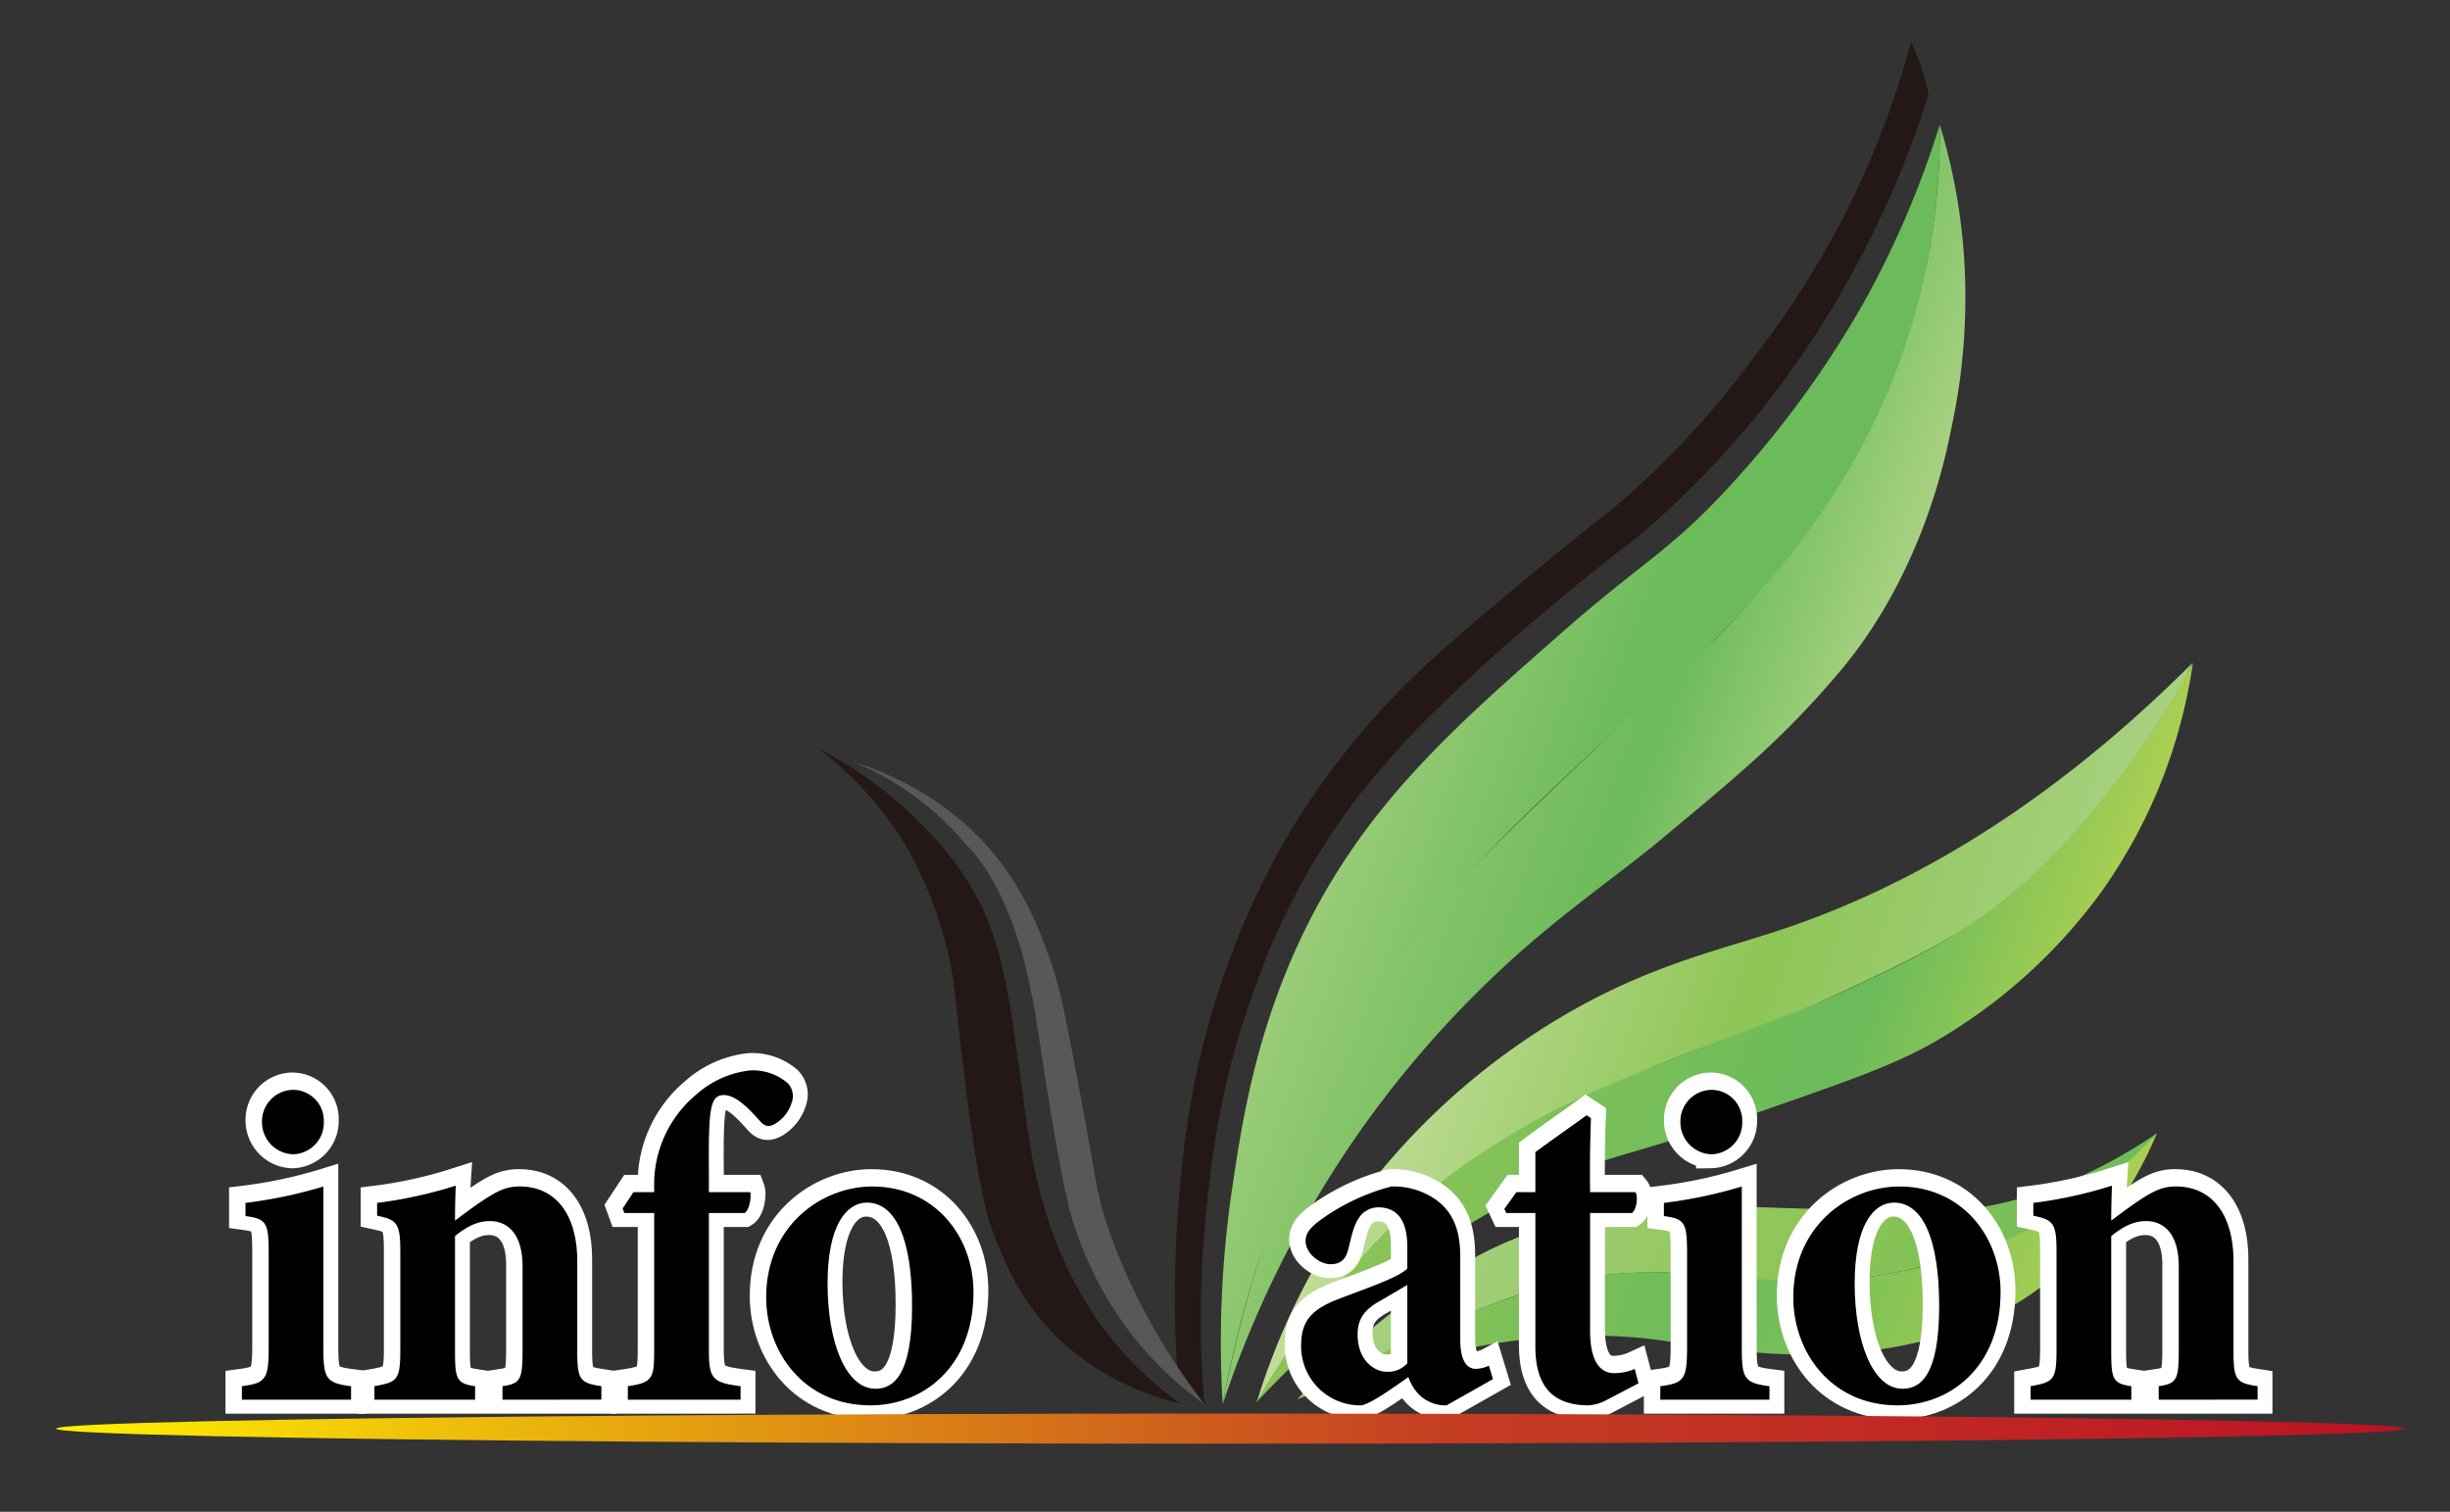 <svg xmlns="http://www.w3.org/2000/svg" xmlns:xlink="http://www.w3.org/1999/xlink" viewBox="0 0 430.506 265.672"><rect x="0" y="0" width="430.506" height="265.672" fill="#333333" stroke="none"/><defs><style>.a{fill:#231815;}.b{fill:url(#a);}.c{fill:url(#b);}.d{fill:#595757;}.e{fill:url(#c);}.f{fill:url(#d);}.g{fill:url(#e);}.h{fill:url(#f);}.i,.k{stroke:#fff;stroke-miterlimit:10;}.i{stroke-width:5px;}.j{fill:url(#g);}.k{stroke-width:0.5px;}</style><linearGradient id="a" x1="243.695" y1="121.909" x2="304.579" y2="144.069" gradientUnits="userSpaceOnUse"><stop offset="0" stop-color="#9acc77"/><stop offset="0.614" stop-color="#6cbb5a"/><stop offset="1" stop-color="#6cbb5a"/></linearGradient><linearGradient id="b" x1="251.156" y1="162.613" x2="354.753" y2="200.319" gradientUnits="userSpaceOnUse"><stop offset="0" stop-color="#c0dd98"/><stop offset="0.517" stop-color="#8dc556"/><stop offset="1" stop-color="#a8d182"/></linearGradient><linearGradient id="c" x1="255.651" y1="126.261" x2="317.507" y2="148.775" gradientUnits="userSpaceOnUse"><stop offset="0" stop-color="#8cc66d"/><stop offset="0.517" stop-color="#6cbb5a"/><stop offset="1" stop-color="#a8d182"/></linearGradient><linearGradient id="d" x1="251.228" y1="162.691" x2="356.668" y2="200.962" gradientTransform="translate(0.162 -0.27) rotate(0.051)" gradientUnits="userSpaceOnUse"><stop offset="0" stop-color="#8dc556"/><stop offset="0.62" stop-color="#6cbb5a"/><stop offset="0.688" stop-color="#6cbb5a"/><stop offset="1" stop-color="#aacf52"/></linearGradient><linearGradient id="e" x1="244.328" y1="201.002" x2="362.664" y2="244.073" gradientUnits="userSpaceOnUse"><stop offset="0" stop-color="#a8d182"/><stop offset="0.614" stop-color="#8dc556"/><stop offset="1" stop-color="#6cbb5a"/></linearGradient><linearGradient id="f" x1="244.328" y1="201.002" x2="362.664" y2="244.073" gradientUnits="userSpaceOnUse"><stop offset="0" stop-color="#8dc556"/><stop offset="0.517" stop-color="#6cbb5a"/><stop offset="1" stop-color="#aacf52"/></linearGradient><linearGradient id="g" x1="9.857" y1="251.058" x2="422.395" y2="251.058" gradientUnits="userSpaceOnUse"><stop offset="0" stop-color="#fff100"/><stop offset="0.59" stop-color="#c43e23"/><stop offset="1" stop-color="#bc1224"/></linearGradient></defs><path class="a" d="M207.465,246.696c-5.776-1.417-15.831-4.89-23.791-13.91-4.94-5.598-7.212-11.224-8.919-15.558-1.148-2.916-2.707-7.511-5.137-26.824-2.002-15.913-1.667-19.037-4.162-27.146a72.569,72.569,0,0,0-5.945-14.089,61.542,61.542,0,0,0-15.692-17.62,70.983,70.983,0,0,1,19.437,14.711,49.711,49.711,0,0,1,9.511,13.601,55.502,55.502,0,0,1,3.535,11.037c.623,2.551,1.266,5.551,3.076,18.873,1.332,9.806,1.932,15.155,4.198,22.647.256.847.558,1.875,1.045,3.237a68.865,68.865,0,0,0,8.388,16.594A61.727,61.727,0,0,0,207.465,246.696Z"/><path class="a" d="M211.622,246.762q-2.401-3.259-4.801-6.519a202.603,202.603,0,0,1,.354-29.671,163.691,163.691,0,0,1,3.678-24.703,142.475,142.475,0,0,1,14.871-38.097,136.338,136.338,0,0,1,27.173-33.033c4.993-4.549,12.734-10.938,18.71-15.871,10.802-8.916,10.878-8.563,14.999-12.243a158.918,158.918,0,0,0,21.903-24.275A160.301,160.301,0,0,0,324.628,36.762,154.735,154.735,0,0,0,335.809,7.318a44.284,44.284,0,0,1,3.09,9.28,174.963,174.963,0,0,1-11.264,27.302,169.792,169.792,0,0,1-17.831,27.76,166.159,166.159,0,0,1-17.259,18.492c-6.338,5.837-7.095,5.618-18.422,15.09-6.646,5.558-12.74,10.711-19.749,17.579A158.452,158.452,0,0,0,238.035,140.745a121.773,121.773,0,0,0-17.574,32.999c-5.97,16.139-7.456,29.283-8.428,38.412A183.934,183.934,0,0,0,211.622,246.762Z"/><path class="b" d="M321.829,88.161A119.132,119.132,0,0,0,337.244,52.406a121.364,121.364,0,0,0,3.607-30.496c-.038.123-.096.308-.166.533a164.847,164.847,0,0,1-12.726,29.9,175.129,175.129,0,0,1-23.459,32.476c-11.033,12.103-15.564,13.62-29.81,26.13-18.591,16.326-33.295,29.239-44.057,49.828-9.776,18.704-12.369,36.225-14.128,48.112a184.201,184.201,0,0,0-1.656,37.884,192.955,192.955,0,0,1,6.014-24.215,205.055,205.055,0,0,1,7.642-20.074,232.029,232.029,0,0,1,14.031-28.323c9.785-16.184,20.505-26.298,35.244-40.202,11.881-11.209,15.627-13.06,26.612-24.738C311.624,101.535,316.506,96.345,321.829,88.161Z"/><path class="c" d="M220.81,246.497a128.376,128.376,0,0,1,24.259-30.825c15.966-14.829,32.533-22.411,43.062-27.13,13.627-6.107,16.675-5.506,33.867-13.459,8.821-4.08,18.514-8.564,27-14.324,9.158-6.216,24.342-18.964,36.265-44.264-28.372,28.355-54.055,40.868-72.687,47.015-11.975,3.951-25.825,6.851-43.059,18.226a121.698,121.698,0,0,0-32.539,31.451A118.254,118.254,0,0,0,220.81,246.497Z"/><path class="d" d="M211.622,246.762a61.549,61.549,0,0,1-14.324-14.348,63.988,63.988,0,0,1-8.221-16.149c-.97-2.68-2.169-6.526-5.399-26.682-.682-4.256-.946-6.395-1.255-8.2a123.99,123.99,0,0,0-2.867-13.99c-3.599-12.587-8.409-17.591-9.817-19l0,0a51.665,51.665,0,0,0-19.861-14.54c6.475,2.041,16.761,6.477,24.808,16.264,5.944,7.229,8.544,14.798,10.312,19.942,1.305,3.799,2.318,9.107,4.321,19.563,3.418,17.847,3.126,19.376,5.281,25.803a100.287,100.287,0,0,0,7.419,16.68A110.878,110.878,0,0,0,211.622,246.762Z"/><path class="e" d="M342.869,75.313a108.296,108.296,0,0,0,2.165-31.291,103.341,103.341,0,0,0-4.183-22.112,118.982,118.982,0,0,1-8.676,45.855c-8.097,19.848-19.899,32.893-27.782,41.456-6.957,7.557-6.988,6.134-24.112,22.425-15.519,14.764-23.278,22.146-29.007,29.612-12.021,15.667-18.496,30.64-22.4,39.667a216.065,216.065,0,0,0-14.025,45.848A185.528,185.528,0,0,1,236.757,202.008a182.687,182.687,0,0,1,27.59-32.192c9.829-9.117,20.107-16.116,27.343-22.144,14.134-11.773,21.266-17.6,31.153-29.133C338.451,100.331,342.252,78.146,342.869,75.313Z"/><path class="f" d="M385.321,116.568a155.538,155.538,0,0,1-15.048,22.72,122.431,122.431,0,0,1-14.189,15.457c-9.999,8.982-19.277,13.443-29.763,18.387-13.619,6.421-21.625,8.27-43.446,17.46-1.869.787-5.43,2.298-9.962,4.637a142.927,142.927,0,0,0-16.726,10.241,116.424,116.424,0,0,0-21.33,20.691,144.812,144.812,0,0,0-14.106,20.262c26.545-27.943,47.35-37.841,61.622-42.627,2.571-.862,13.802-3.853,28.881-9.126,14.88-5.204,22.321-7.805,29.65-12.141a94.952,94.952,0,0,0,28.347-25.805A92.052,92.052,0,0,0,385.321,116.568Z"/><path class="g" d="M227.977,245.925c8.147-4.69,15.195-8.236,20.521-10.766,12.005-5.701,18.066-7.562,20.155-8.18a80.032,80.032,0,0,1,14.384-3.027,84.667,84.667,0,0,1,13.513-.137c9.467.407,10.712,1.329,18.309,1.402a95.462,95.462,0,0,0,13.093-.775,99.051,99.051,0,0,0,18.873-4.449c6.489-2.2,12.567-4.245,19.419-8.961a60.045,60.045,0,0,0,12.77-11.883c-12.8,8.734-24.31,12.182-33.524,13.433-3.938.535-12.056.276-28.294-.184-22.323-.633-26.748-1.235-35.714.603a84.217,84.217,0,0,0-19.334,6.452A89.757,89.757,0,0,0,246.803,228.984,129.358,129.358,0,0,0,227.977,245.925Z"/><path class="h" d="M379.014,199.15A79.672,79.672,0,0,1,355.29,216.648a84.682,84.682,0,0,1-20.659,6.657,93.61,93.61,0,0,1-19.772,1.913c-2.522-.045-.692-.124-12.52-1.005-9.127-.68-14.163-.926-20.666-.1-1.882.239-3.266.489-4.124.645-4.9.892-15.922,3.372-37.398,14.503-3.051,1.582-7.242,3.819-12.173,6.665a148.562,148.562,0,0,1,14.41-5c9.928-2.884,27.097-7.871,47.159-5.671,6.474.71,8.857,1.687,17.885,2.323a102.736,102.736,0,0,0,19.704-.028c3.168-.357,13.627-1.608,23.318-6.359C368.003,222.586,376.174,205.869,379.014,199.15Z"/><path class="i" d="M42.121,245.925v-2.831c4.233-.583,4.704-.916,4.704-6.827V220.034c0-5.578-.392-5.911-4.077-6.41v-2.747a81.41,81.41,0,0,0,14.19-2.997V236.268c0,5.661.313,6.244,4.861,6.827v2.831ZM51.294,202.801A5.886,5.886,0,0,1,45.649,196.89a5.79,5.79,0,0,1,5.723-5.911,5.679,5.679,0,0,1,5.645,5.911A5.796,5.796,0,0,1,51.294,202.801Z"/><path class="i" d="M87.907,245.925v-2.831c3.293-.5,3.528-.833,3.528-6.577V222.282c0-5.911-2.744-7.742-5.488-7.742-2.038,0-3.763.832-5.88,2.497V237.184c0,5.078.313,5.411,3.528,5.911v2.831H65.406v-2.831c4.077-.75,4.547-.833,4.547-6.244V219.535c0-4.995-.627-5.245-4.077-5.994v-2.664a77.675,77.675,0,0,0,14.347-3.164c-.078,1.166-.157,4.08-.157,5.994,1.568-1.165,3.214-2.414,5.018-3.58,2.352-1.499,3.842-2.165,6.115-2.165,6.351,0,10.349,4.912,10.349,13.403v15.735c0,5.162.471,5.412,4.234,5.994v2.831Z"/><path class="i" d="M114.563,208.961v-1.748a20.823,20.823,0,0,1,7.448-15.318,17.274,17.274,0,0,1,9.643-4.329,9.626,9.626,0,0,1,6.821,2.331,3.547,3.547,0,0,1,.706,3.746,6.808,6.808,0,0,1-2.822,3.663c-1.333.833-2.117.583-2.901-.167-1.881-2.082-4.233-4.746-6.429-4.746-2.117,0-2.431,2.248-2.352,12.987v3.58h7.213c.313.833,0,3.497-1.098,4.163H124.677v23.727c0,5.161.549,5.578,5.566,6.244v2.831H109.938v-2.831c4.391-.666,4.625-1.083,4.625-6.244v-23.727h-5.174l-.392-1.083,2.038-3.08Z"/><path class="i" d="M153.137,207.962c11.054,0,18.032,8.825,18.032,18.815,0,13.404-9.094,20.147-18.345,20.147-11.838,0-18.581-9.491-18.581-19.231C134.242,214.955,144.121,207.962,153.137,207.962Zm-.941,3.33c-3.371,0-6.664,3.746-6.664,13.986,0,10.323,3.215,18.232,8.154,18.232,2.979,0,6.193-2.165,6.193-14.319C159.879,217.62,157.057,211.292,152.196,211.292Z"/><path class="i" d="M254.116,246.924a6.962,6.962,0,0,1-4.86-1.748,8.426,8.426,0,0,1-2.039-3.081c-2.979,2.082-6.82,4.829-8.31,4.829A10.626,10.626,0,0,1,228.244,236.185c0-4.413,1.882-6.411,6.037-8.159,4.626-1.831,10.819-3.829,12.622-5.494v-3.663c0-4.329-1.489-6.744-4.86-6.744a3.79,3.79,0,0,0-3.136,1.665c-.941,1.332-1.255,2.997-1.882,5.495-.549,2.248-1.804,2.831-3.371,2.831-2.039,0-4.626-1.998-4.626-4.329,0-1.499.94-2.581,2.744-3.913A37.509,37.509,0,0,1,244.316,207.962a13.187,13.187,0,0,1,8.075,2.414c3.371,2.498,4.312,5.994,4.312,10.24v14.402c0,3.996,1.255,4.995,2.509,4.995a5.611,5.611,0,0,0,2.431-.666l.862,2.831Zm-7.213-20.979c-1.411.833-2.822,1.665-4.391,2.581-2.43,1.332-3.841,2.83-3.841,5.661,0,4.662,3.058,6.327,4.782,6.327a4.265,4.265,0,0,0,3.449-1.332Z"/><path class="i" d="M282.184,246.008a8.177,8.177,0,0,1-3.137.916c-6.036,0-9.643-2.997-9.643-10.573v-23.227h-5.018l-.471-.999,2.273-3.164h3.215v-6.91c2.665-1.998,6.507-4.662,9.251-6.66l1.02.666c-.079,2.248-.235,6.66-.157,12.904H287.358c.706.833.392,3.413-.627,4.163h-7.213v20.397c0,6.493,2.509,7.243,3.998,7.243a9.056,9.056,0,0,0,3.764-.833l.784,2.997Z"/><path class="i" d="M291.357,245.925v-2.831c4.233-.583,4.704-.916,4.704-6.827V220.034c0-5.578-.393-5.911-4.077-6.41v-2.747a81.4,81.4,0,0,0,14.19-2.997V236.268c0,5.661.313,6.244,4.86,6.827v2.831Zm9.173-43.125A5.886,5.886,0,0,1,294.885,196.89a5.79,5.79,0,0,1,5.723-5.911,5.679,5.679,0,0,1,5.645,5.911A5.796,5.796,0,0,1,300.53,202.801Z"/><path class="i" d="M333.615,207.962c11.055,0,18.032,8.825,18.032,18.815,0,13.404-9.094,20.147-18.346,20.147-11.838,0-18.58-9.491-18.58-19.231C314.721,214.955,324.599,207.962,333.615,207.962Zm-.94,3.33c-3.371,0-6.664,3.746-6.664,13.986,0,10.323,3.215,18.232,8.153,18.232,2.979,0,6.194-2.165,6.194-14.319C340.358,217.62,337.536,211.292,332.674,211.292Z"/><path class="i" d="M378.931,245.925v-2.831c3.293-.5,3.528-.833,3.528-6.577V222.282c0-5.911-2.744-7.742-5.488-7.742-2.038,0-3.763.832-5.88,2.497V237.184c0,5.078.313,5.411,3.528,5.911v2.831H356.43v-2.831c4.077-.75,4.548-.833,4.548-6.244V219.535c0-4.995-.627-5.245-4.077-5.994v-2.664a77.698,77.698,0,0,0,14.348-3.164c-.079,1.166-.157,4.08-.157,5.994,1.568-1.165,3.215-2.414,5.018-3.58,2.352-1.499,3.842-2.165,6.115-2.165,6.351,0,10.349,4.912,10.349,13.403v15.735c0,5.162.471,5.412,4.233,5.994v2.831Z"/><ellipse class="j" cx="216.126" cy="251.058" rx="206.269" ry="2.648"/><path class="k" d="M42.258,246.219v-2.831c4.233-.583,4.704-.916,4.704-6.827V220.328c0-5.578-.392-5.911-4.077-6.41V211.17a81.408,81.408,0,0,0,14.19-2.997v28.389c0,5.661.313,6.244,4.861,6.827v2.831Zm9.173-43.125a5.886,5.886,0,0,1-5.645-5.911,5.79,5.79,0,0,1,5.723-5.911,5.679,5.679,0,0,1,5.645,5.911A5.796,5.796,0,0,1,51.431,203.095Z"/><path class="k" d="M88.044,246.219v-2.831c3.293-.5,3.528-.833,3.528-6.577V222.576c0-5.911-2.744-7.742-5.488-7.742-2.038,0-3.763.832-5.88,2.497v20.147c0,5.078.313,5.411,3.528,5.911v2.831H65.543v-2.831c4.077-.75,4.547-.833,4.547-6.244v-17.316c0-4.995-.627-5.245-4.077-5.994V211.17a77.674,77.674,0,0,0,14.347-3.164c-.078,1.166-.157,4.08-.157,5.994,1.568-1.165,3.214-2.414,5.018-3.58,2.352-1.499,3.842-2.165,6.115-2.165,6.351,0,10.349,4.912,10.349,13.403v15.735c0,5.162.471,5.412,4.234,5.994v2.831Z"/><path class="k" d="M114.7,209.255v-1.748a20.823,20.823,0,0,1,7.448-15.318,17.274,17.274,0,0,1,9.643-4.329,9.626,9.626,0,0,1,6.821,2.331,3.547,3.547,0,0,1,.706,3.746A6.808,6.808,0,0,1,136.496,197.6c-1.333.833-2.117.583-2.901-.167-1.881-2.082-4.233-4.746-6.429-4.746-2.117,0-2.431,2.248-2.352,12.987v3.58h7.213c.313.833,0,3.497-1.098,4.163H124.814v23.727c0,5.161.549,5.578,5.566,6.244v2.831H110.075v-2.831c4.391-.666,4.625-1.083,4.625-6.244V213.418h-5.174l-.392-1.083,2.038-3.08Z"/><path class="k" d="M153.274,208.256c11.054,0,18.032,8.825,18.032,18.815,0,13.404-9.094,20.147-18.345,20.147-11.838,0-18.581-9.491-18.581-19.231C134.379,215.249,144.258,208.256,153.274,208.256Zm-.941,3.33c-3.371,0-6.664,3.746-6.664,13.986,0,10.323,3.215,18.232,8.154,18.232,2.979,0,6.193-2.165,6.193-14.319C160.016,217.913,157.194,211.586,152.333,211.586Z"/><path class="k" d="M254.253,247.218a6.965,6.965,0,0,1-4.861-1.748,8.41,8.41,0,0,1-2.038-3.081c-2.979,2.082-6.821,4.829-8.311,4.829a10.626,10.626,0,0,1-10.662-10.739c0-4.413,1.882-6.411,6.036-8.159,4.626-1.831,10.819-3.829,12.623-5.494v-3.663c0-4.329-1.49-6.744-4.861-6.744a3.793,3.793,0,0,0-3.136,1.665c-.94,1.332-1.254,2.997-1.882,5.495-.549,2.248-1.803,2.831-3.371,2.831-2.038,0-4.625-1.998-4.625-4.329,0-1.499.94-2.581,2.743-3.913a37.519,37.519,0,0,1,12.544-5.911,13.185,13.185,0,0,1,8.075,2.414c3.372,2.498,4.312,5.994,4.312,10.24v14.402c0,3.996,1.254,4.995,2.509,4.995a5.611,5.611,0,0,0,2.431-.666l.862,2.831Zm-7.213-20.98c-1.411.833-2.822,1.665-4.391,2.581-2.431,1.332-3.842,2.83-3.842,5.661,0,4.662,3.058,6.327,4.782,6.327a4.268,4.268,0,0,0,3.45-1.332Z"/><path class="k" d="M282.321,246.302a8.173,8.173,0,0,1-3.136.916c-6.037,0-9.644-2.997-9.644-10.573V213.418H264.524l-.47-.999,2.273-3.164h3.214v-6.91c2.666-1.998,6.508-4.662,9.252-6.66l1.019.666c-.078,2.248-.235,6.66-.156,12.904h7.84c.706.833.392,3.413-.627,4.163h-7.213v20.397c0,6.493,2.509,7.243,3.998,7.243a9.06,9.06,0,0,0,3.764-.833l.784,2.997Z"/><path class="k" d="M291.495,246.219v-2.831c4.233-.583,4.704-.916,4.704-6.827V220.328c0-5.578-.393-5.911-4.077-6.41V211.17a81.399,81.399,0,0,0,14.19-2.997v28.389c0,5.661.313,6.244,4.86,6.827v2.831Zm9.173-43.125A5.886,5.886,0,0,1,295.023,197.184a5.79,5.79,0,0,1,5.723-5.911,5.679,5.679,0,0,1,5.645,5.911A5.796,5.796,0,0,1,300.668,203.095Z"/><path class="k" d="M333.752,208.256c11.055,0,18.032,8.825,18.032,18.815,0,13.404-9.094,20.147-18.346,20.147-11.838,0-18.58-9.491-18.58-19.231C314.859,215.249,324.737,208.256,333.752,208.256Zm-.94,3.33c-3.371,0-6.664,3.746-6.664,13.986,0,10.323,3.215,18.232,8.153,18.232,2.979,0,6.194-2.165,6.194-14.319C340.496,217.913,337.673,211.586,332.812,211.586Z"/><path class="k" d="M379.069,246.219v-2.831c3.293-.5,3.528-.833,3.528-6.577V222.576c0-5.911-2.744-7.742-5.488-7.742-2.038,0-3.763.832-5.88,2.497v20.147c0,5.078.313,5.411,3.528,5.911v2.831H356.568v-2.831c4.077-.75,4.548-.833,4.548-6.244v-17.316c0-4.995-.627-5.245-4.077-5.994V211.17a77.696,77.696,0,0,0,14.348-3.164c-.079,1.166-.157,4.08-.157,5.994,1.568-1.165,3.215-2.414,5.018-3.58,2.352-1.499,3.842-2.165,6.115-2.165,6.351,0,10.349,4.912,10.349,13.403v15.735c0,5.162.471,5.412,4.233,5.994v2.831Z"/></svg>